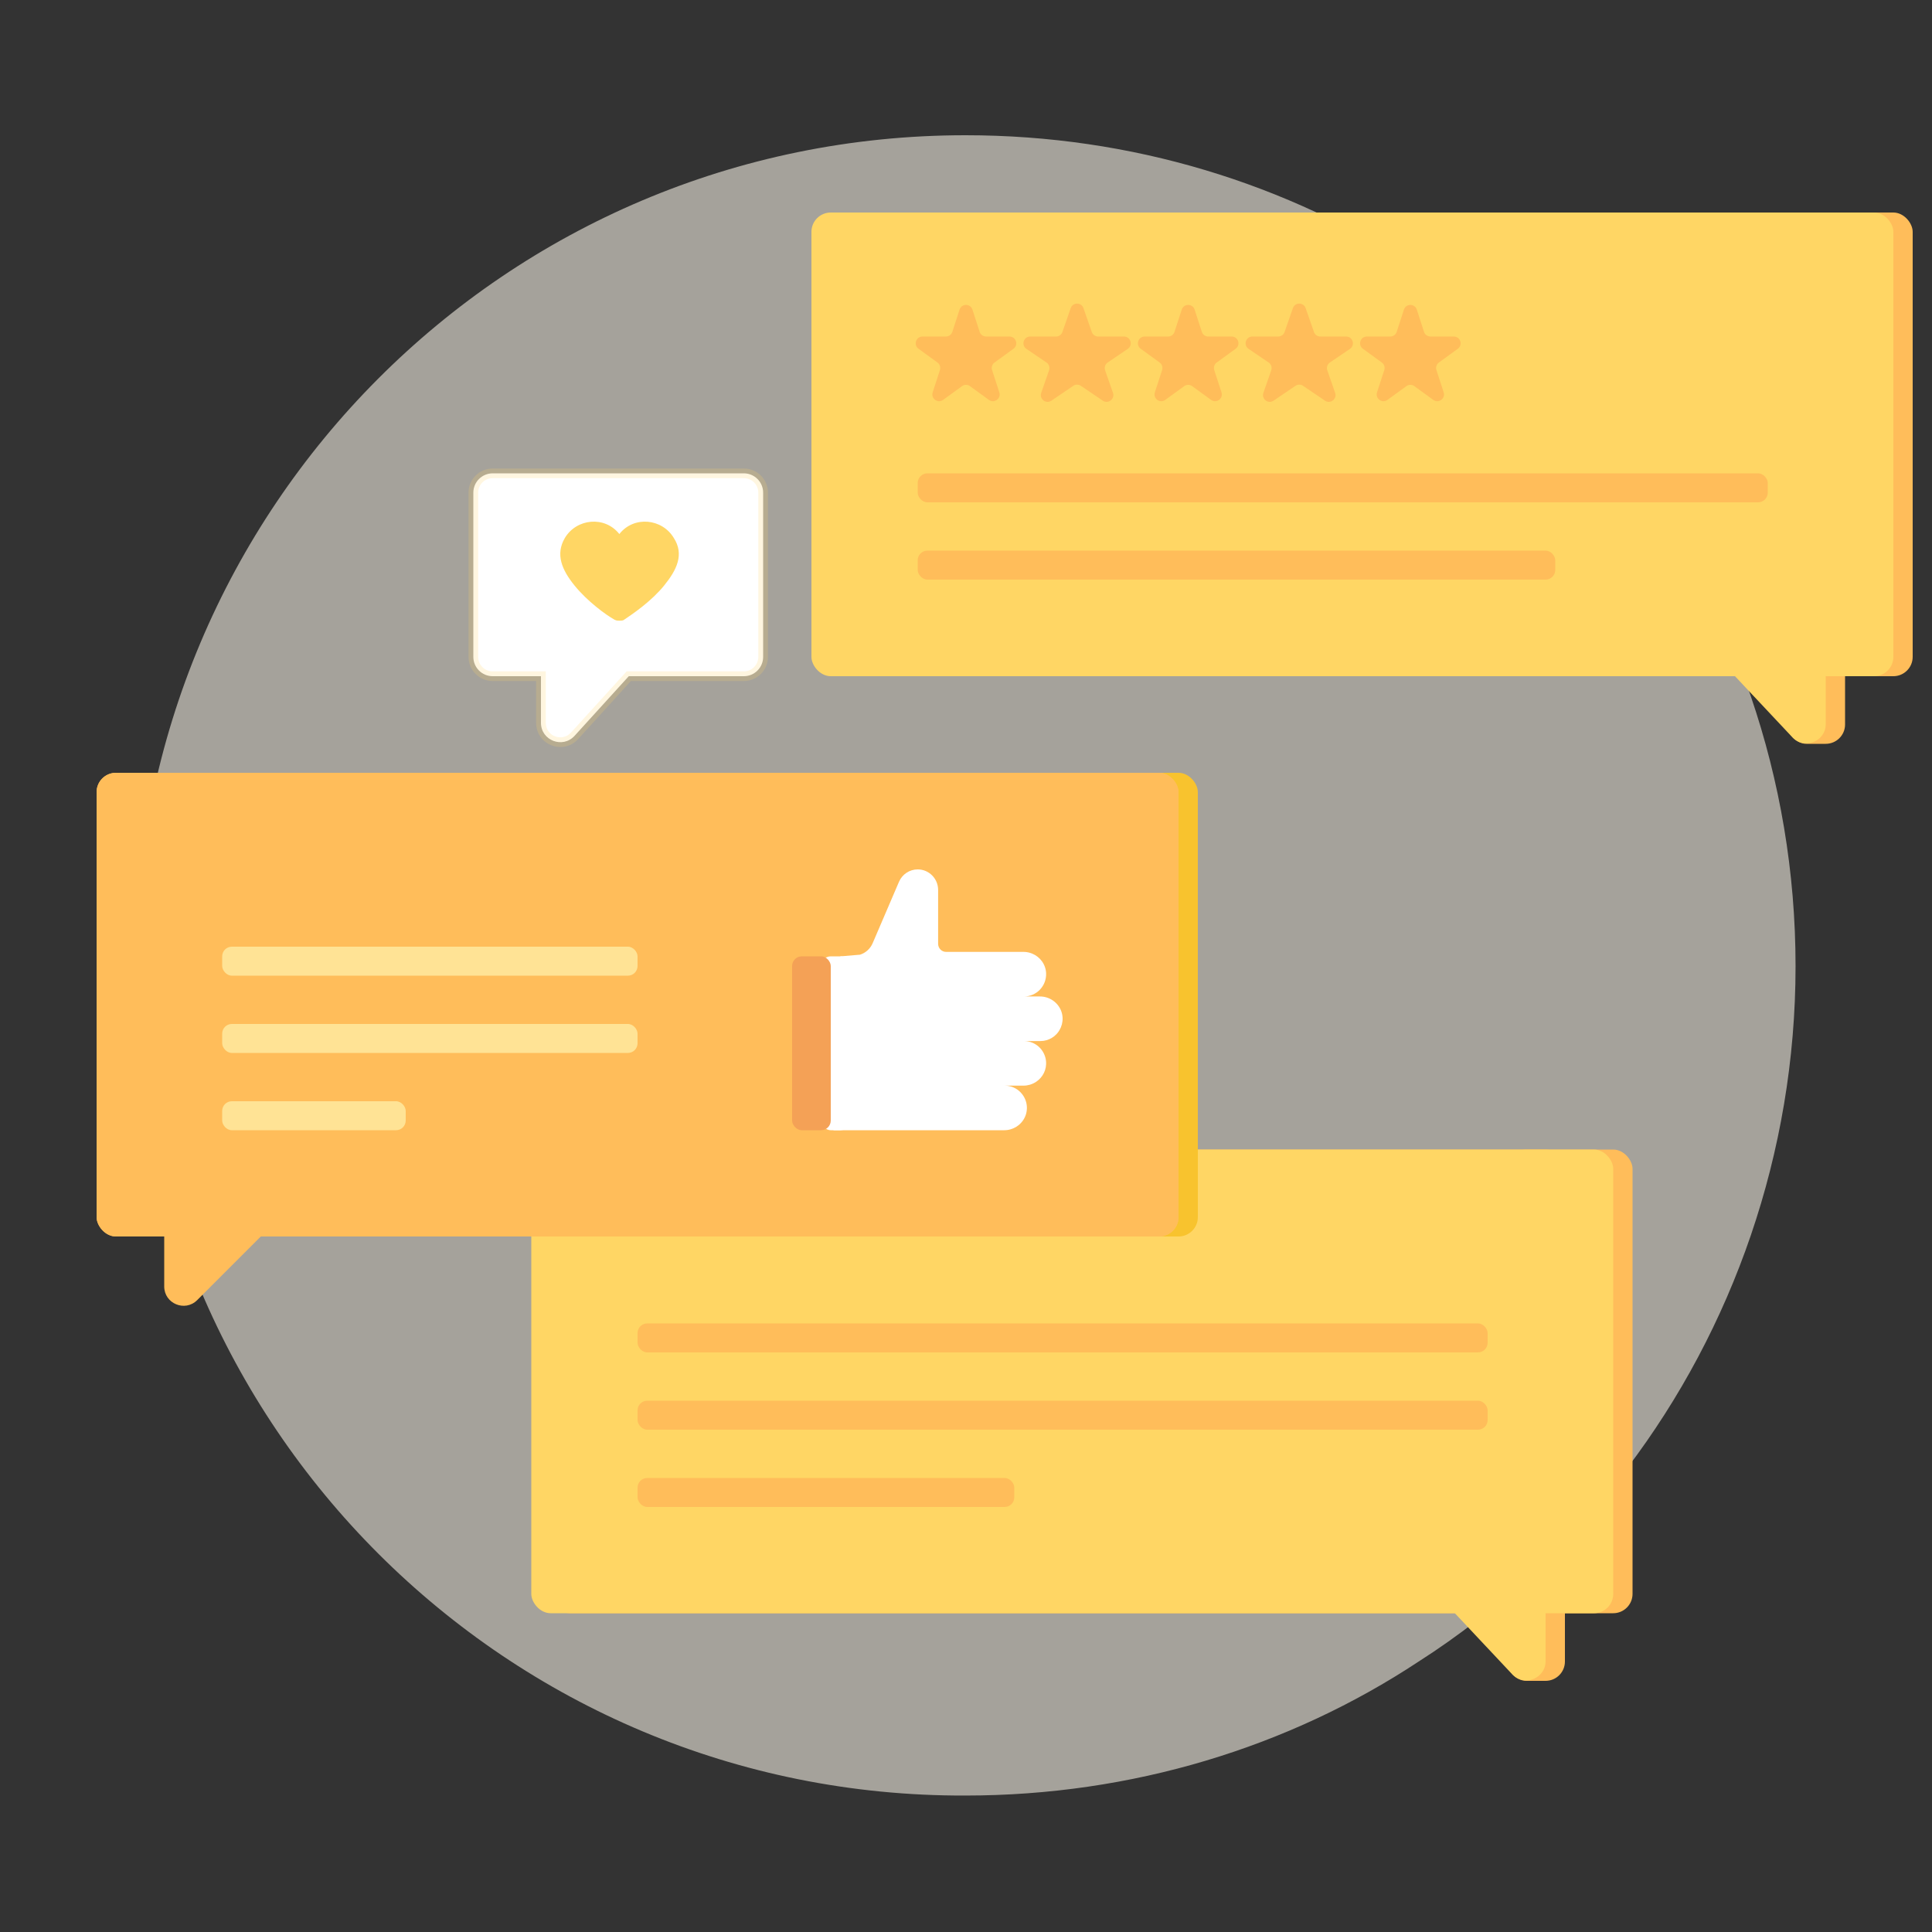 <svg width="200" height="200" viewBox="0 0 200 200" fill="none" xmlns="http://www.w3.org/2000/svg">
<rect x="0" y="0" width="200" height="200" fill="#333333" stroke="none"/>
<path opacity="0.6" d="M185.875 100.021C185.875 119.396 179.342 137.603 168.453 151.967C162.422 159.818 155.219 166.666 146.843 172.011C133.441 180.864 117.192 185.874 99.938 185.874C52.529 186.041 14 147.624 14 100.021C14 52.584 52.362 14 99.938 14C117.192 14 133.274 19.011 146.843 27.863C155.219 33.209 162.422 40.057 168.453 47.907C179.342 62.439 185.875 80.478 185.875 100.021Z" fill="#F1ECE1"/>
<rect x="86" y="22" width="112" height="48" rx="2" fill="#FFBD5A"/>
<rect x="185" y="40" width="6" height="37" rx="2" fill="#FFBD5A"/>
<rect x="84" y="22" width="112" height="48" rx="2" fill="#FFD664"/>
<rect x="95" y="49" width="88" height="3" rx="1" fill="#FFBD5A"/>
<rect x="95" y="57" width="66" height="3" rx="1" fill="#FFBD5A"/>
<path d="M189 74.95V65.5C189 64.395 188.105 63.5 187 63.5H178.123C176.371 63.5 175.466 65.593 176.665 66.869L185.542 76.319C186.783 77.64 189 76.762 189 74.95Z" fill="#FFD664"/>
<rect x="57" y="119" width="112" height="48" rx="2" fill="#FFBD5A"/>
<rect x="156" y="119" width="6" height="55" rx="2" fill="#FFBD5A"/>
<rect x="55" y="119" width="112" height="48" rx="2" fill="#FFD664"/>
<rect x="66" y="137" width="88" height="3" rx="1" fill="#FFBD5A"/>
<rect x="66" y="145" width="88" height="3" rx="1" fill="#FFBD5A"/>
<rect x="66" y="153" width="39" height="3" rx="1" fill="#FFBD5A"/>
<path d="M160 171.95V162.5C160 161.395 159.105 160.5 158 160.5H149.123C147.371 160.5 146.466 162.593 147.665 163.869L156.542 173.319C157.783 174.64 160 173.762 160 171.95Z" fill="#FFD664"/>
<rect x="12" y="80" width="112" height="48" rx="2" fill="#F8C32E"/>
<rect x="10" y="80" width="112" height="48" rx="2" fill="#FFBD5A"/>
<rect x="10" y="80" width="112" height="48" rx="2" fill="#FFBD5A"/>
<path d="M109.375 107.045C109.457 106.957 109.531 106.863 109.599 106.763C109.629 106.719 109.657 106.674 109.683 106.628C109.896 106.263 110.015 105.835 109.999 105.378C109.963 104.361 109.258 103.529 108.329 103.252C108.115 103.188 107.889 103.154 107.656 103.154H106.005C107.297 103.154 108.339 102.075 108.293 100.762C108.26 99.824 107.657 99.042 106.834 98.71C106.765 98.683 106.695 98.658 106.624 98.637C106.409 98.573 106.183 98.539 105.95 98.539H102.673H97.94C97.484 98.539 97.114 98.165 97.114 97.705V92.129C97.114 90.954 96.168 90 95.002 90C94.159 90 93.397 90.505 93.063 91.284L90.336 97.642C90.092 98.211 89.614 98.645 89.027 98.83L87 99L84 108.202L86.289 117H100.684H103.961C104.426 117 104.866 116.863 105.236 116.626C105.359 116.547 105.475 116.457 105.581 116.357C106.006 115.958 106.281 115.402 106.303 114.777C106.312 114.53 106.282 114.292 106.22 114.068L106.219 114.067C106.142 113.788 106.011 113.531 105.842 113.305C105.792 113.238 105.739 113.173 105.682 113.112C105.675 113.104 105.668 113.096 105.661 113.088C105.658 113.085 105.654 113.082 105.65 113.078C105.235 112.651 104.656 112.385 104.016 112.385H105.95C106.183 112.385 106.409 112.35 106.624 112.287C106.752 112.248 106.876 112.198 106.995 112.139C107.008 112.133 107.022 112.128 107.035 112.121C107.753 111.75 108.262 111.021 108.293 110.161C108.301 109.915 108.272 109.677 108.21 109.453C108.126 109.154 107.985 108.88 107.799 108.643C107.706 108.525 107.601 108.416 107.487 108.318C107.316 108.172 107.123 108.05 106.914 107.959C106.775 107.898 106.628 107.85 106.476 107.818C106.324 107.786 106.167 107.769 106.005 107.769H107.711C108.146 107.769 108.551 107.645 108.897 107.433C108.973 107.386 109.046 107.335 109.116 107.281C109.197 107.217 109.275 107.149 109.346 107.075C109.35 107.072 109.353 107.069 109.357 107.066C109.363 107.059 109.369 107.052 109.375 107.045Z" fill="white"/>
<rect x="85" y="99" width="3" height="18" rx="1" fill="white"/>
<path d="M17 133.172V124C17 122.895 17.895 122 19 122H28.172C29.953 122 30.846 124.154 29.586 125.414L20.414 134.586C19.154 135.846 17 134.953 17 133.172Z" fill="#FFBD5A"/>
<rect x="82" y="99" width="4" height="18" rx="1" fill="#F4A156"/>
<rect x="23" y="98" width="43" height="3" rx="1" fill="#FFE395"/>
<rect x="23" y="106" width="43" height="3" rx="1" fill="#FFE395"/>
<rect x="23" y="114" width="19" height="3" rx="1" fill="#FFE395"/>
<path d="M99.334 32.049C99.544 31.404 100.456 31.404 100.666 32.049L101.414 34.353C101.508 34.642 101.777 34.837 102.08 34.837H104.503C105.181 34.837 105.463 35.705 104.914 36.103L102.954 37.527C102.709 37.706 102.606 38.022 102.7 38.31L103.449 40.614C103.658 41.259 102.92 41.795 102.372 41.397L100.411 39.973C100.166 39.794 99.834 39.794 99.589 39.973L97.628 41.397C97.08 41.795 96.342 41.259 96.551 40.614L97.3 38.31C97.394 38.022 97.291 37.706 97.046 37.527L95.085 36.103C94.537 35.705 94.819 34.837 95.497 34.837H97.92C98.223 34.837 98.492 34.642 98.586 34.353L99.334 32.049Z" fill="#FFBD5A"/>
<path d="M110.839 31.899C111.057 31.273 111.943 31.273 112.161 31.899L113.02 34.367C113.118 34.648 113.383 34.837 113.681 34.837H116.353C117.043 34.837 117.317 35.729 116.746 36.116L114.67 37.525C114.407 37.702 114.297 38.035 114.401 38.334L115.214 40.668C115.435 41.304 114.718 41.856 114.16 41.477L111.893 39.94C111.656 39.779 111.344 39.779 111.107 39.94L108.84 41.477C108.282 41.856 107.565 41.304 107.786 40.668L108.599 38.334C108.703 38.035 108.593 37.702 108.33 37.525L106.254 36.116C105.683 35.729 105.957 34.837 106.647 34.837H109.319C109.617 34.837 109.882 34.648 109.98 34.367L110.839 31.899Z" fill="#FFBD5A"/>
<path d="M122.334 32.049C122.544 31.404 123.456 31.404 123.666 32.049L124.414 34.353C124.508 34.642 124.777 34.837 125.08 34.837H127.503C128.181 34.837 128.463 35.705 127.914 36.103L125.954 37.527C125.709 37.706 125.606 38.022 125.7 38.31L126.449 40.614C126.658 41.259 125.92 41.795 125.372 41.397L123.411 39.973C123.166 39.794 122.834 39.794 122.589 39.973L120.628 41.397C120.08 41.795 119.342 41.259 119.551 40.614L120.3 38.31C120.394 38.022 120.291 37.706 120.046 37.527L118.086 36.103C117.537 35.705 117.819 34.837 118.497 34.837H120.92C121.223 34.837 121.492 34.642 121.586 34.353L122.334 32.049Z" fill="#FFBD5A"/>
<path d="M133.839 31.899C134.057 31.273 134.943 31.273 135.161 31.899L136.02 34.367C136.118 34.648 136.383 34.837 136.681 34.837H139.353C140.043 34.837 140.317 35.729 139.746 36.116L137.67 37.525C137.407 37.702 137.297 38.035 137.401 38.334L138.214 40.668C138.435 41.304 137.718 41.856 137.16 41.477L134.893 39.94C134.656 39.779 134.344 39.779 134.107 39.94L131.84 41.477C131.282 41.856 130.565 41.304 130.786 40.668L131.599 38.334C131.703 38.035 131.593 37.702 131.33 37.525L129.254 36.116C128.683 35.729 128.957 34.837 129.647 34.837H132.319C132.617 34.837 132.882 34.648 132.98 34.367L133.839 31.899Z" fill="#FFBD5A"/>
<path d="M145.334 32.049C145.544 31.404 146.456 31.404 146.666 32.049L147.414 34.353C147.508 34.642 147.777 34.837 148.08 34.837H150.503C151.181 34.837 151.463 35.705 150.914 36.103L148.954 37.527C148.709 37.706 148.606 38.022 148.7 38.31L149.449 40.614C149.658 41.259 148.92 41.795 148.372 41.397L146.411 39.973C146.166 39.794 145.834 39.794 145.589 39.973L143.628 41.397C143.08 41.795 142.342 41.259 142.551 40.614L143.3 38.31C143.394 38.022 143.291 37.706 143.046 37.527L141.086 36.103C140.537 35.705 140.819 34.837 141.497 34.837H143.92C144.223 34.837 144.492 34.642 144.586 34.353L145.334 32.049Z" fill="#FFBD5A"/>
<path d="M77 49C78.105 49 79 49.895 79 51V68C79 69.105 78.105 70 77 70H65.091L59.48 76.172C58.25 77.524 56 76.655 56 74.827V70H51C49.895 70 49 69.105 49 68V51C49 49.895 49.895 49 51 49H77Z" fill="white"/>
<path d="M79 51H79.5H79ZM77 70V70.5V70ZM65.091 70V69.5H64.87L64.721 69.664L65.091 70ZM59.48 76.172L59.109 75.835L59.109 75.835L59.48 76.172ZM56 74.827H55.5V74.827L56 74.827ZM56 70H56.5V69.5H56V70ZM49 68H48.5H49ZM51 49V48.5V49ZM77 49V49.5C77.828 49.5 78.5 50.172 78.5 51H79H79.5C79.5 49.619 78.381 48.5 77 48.5V49ZM79 51H78.5V68H79H79.5V51H79ZM79 68H78.5C78.5 68.828 77.828 69.5 77 69.5V70V70.5C78.381 70.5 79.5 69.381 79.5 68H79ZM77 70V69.5H65.091V70V70.5H77V70ZM65.091 70L64.721 69.664L59.109 75.835L59.48 76.172L59.849 76.508L65.461 70.336L65.091 70ZM59.48 76.172L59.109 75.835C58.187 76.85 56.5 76.198 56.5 74.827L56 74.827L55.5 74.827C55.5 77.112 58.312 78.199 59.849 76.508L59.48 76.172ZM56 74.827H56.5V70H56H55.5V74.827H56ZM56 70V69.5H51V70V70.5H56V70ZM51 70V69.5C50.172 69.5 49.5 68.828 49.5 68H49H48.5C48.5 69.381 49.619 70.5 51 70.5V70ZM49 68H49.5V51H49H48.5V68H49ZM49 51H49.5C49.5 50.172 50.172 49.5 51 49.5V49V48.5C49.619 48.5 48.5 49.619 48.5 51H49ZM51 49V49.5H77V49V48.5H51V49Z" fill="#FFD664" fill-opacity="0.2"/>
<path d="M69.75 55.687C68.542 53.672 65.623 53.37 64.113 55.284C62.604 53.37 59.685 53.672 58.477 55.687C57.471 57.399 58.175 59.011 59.484 60.623C60.792 62.234 62.704 63.645 63.61 64.148C63.812 64.249 63.912 64.249 64.113 64.249C64.315 64.249 64.516 64.249 64.617 64.148C65.522 63.544 67.435 62.234 68.743 60.623C70.052 59.011 70.857 57.399 69.75 55.687Z" fill="#FFD664"/>
</svg>
